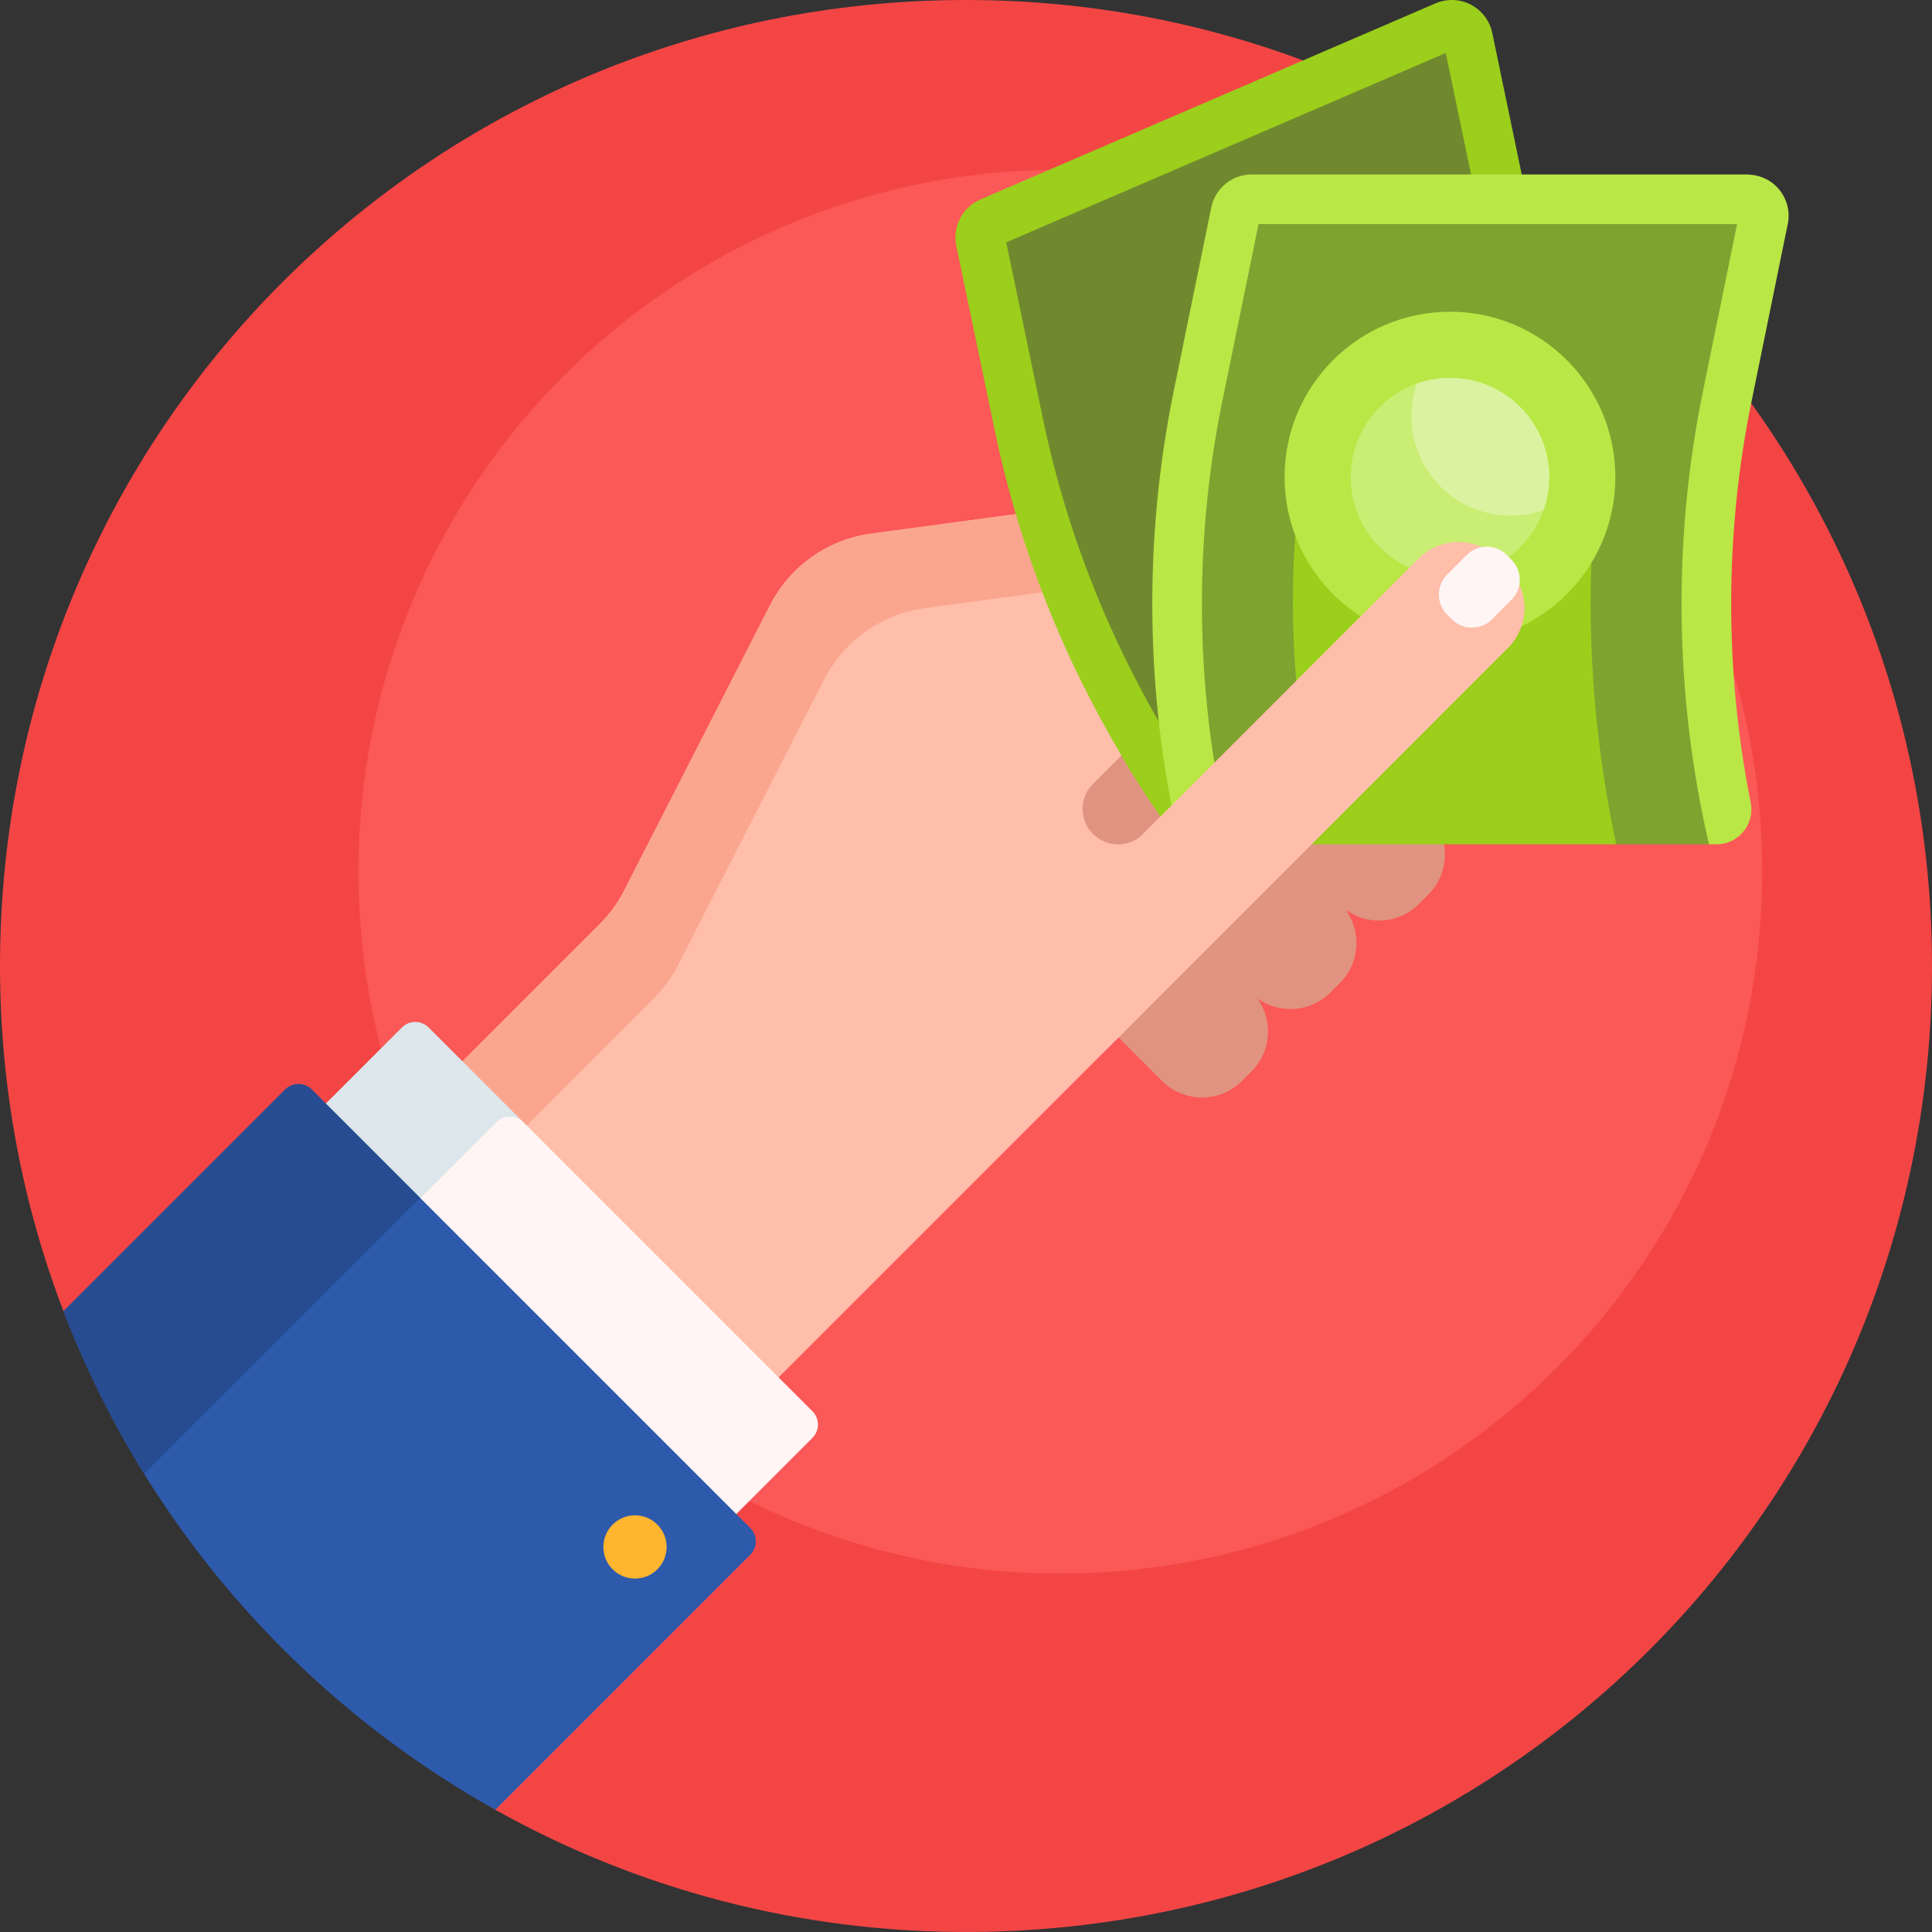 <svg width="48" height="48" viewBox="0 0 48 48" fill="none" xmlns="http://www.w3.org/2000/svg">
<rect x="0" y="0" width="48" height="48" fill="#333333" stroke="none"/>
<g clip-path="url(#clip0_45_1166)">
<path d="M48 24C48 37.211 37.422 47.886 24.211 47.999C19.867 48.036 15.787 46.92 12.259 44.937C11.973 44.776 11.791 44.48 11.769 44.153C11.413 38.996 7.69 34.766 2.783 33.645C2.236 33.52 1.789 33.127 1.588 32.604C0.562 29.933 0 27.032 0 24C0 10.707 10.698 0.005 23.991 1.72223e-06C37.25 -0.005 48 10.742 48 24Z" fill="#F44545"/>
<path d="M43.781 21.656C43.781 31.287 35.974 39.094 26.344 39.094C16.713 39.094 8.906 31.287 8.906 21.656C8.906 12.026 16.713 4.219 26.344 4.219C35.974 4.219 43.781 12.026 43.781 21.656Z" fill="#FB5858"/>
<path d="M37.685 20.028L37.452 20.262C36.956 20.757 36.182 20.806 35.632 20.406C36.031 20.956 35.983 21.73 35.487 22.226L35.254 22.459C34.758 22.955 33.984 23.003 33.434 22.604C33.833 23.154 33.785 23.928 33.289 24.424L33.056 24.657C32.56 25.153 31.786 25.201 31.236 24.802C31.636 25.352 31.587 26.126 31.092 26.621L30.858 26.855C30.309 27.404 29.418 27.404 28.869 26.855L23.746 21.732C23.196 21.183 23.196 20.292 23.746 19.743L23.979 19.509C24.475 19.013 25.249 18.965 25.799 19.364C25.4 18.815 25.448 18.041 25.944 17.545L26.177 17.311C26.673 16.816 27.447 16.767 27.997 17.167C27.597 16.617 27.646 15.843 28.141 15.347L28.375 15.113C28.871 14.618 29.645 14.569 30.195 14.969C29.795 14.419 29.843 13.645 30.339 13.149L30.573 12.916C31.122 12.366 32.013 12.366 32.562 12.916L37.685 18.039C38.234 18.588 38.234 19.479 37.685 20.028Z" fill="#E09380"/>
<path d="M26.308 22.96L28.456 25.108L13.565 40L5.711 32.147L14.898 22.96C15.143 22.715 15.349 22.433 15.507 22.124L19.13 15.038C19.626 14.068 20.566 13.402 21.646 13.257L31.568 11.921L33.136 13.489L26.529 20.096L27.85 21.417L26.308 22.96Z" fill="#FFBEAA"/>
<path d="M33.136 13.489L32.844 13.781L22.986 15.108C21.907 15.254 20.966 15.919 20.471 16.889L16.847 23.975C16.689 24.284 16.484 24.566 16.238 24.812L7.307 33.742L5.711 32.147L14.898 22.96C15.143 22.715 15.349 22.433 15.507 22.124L19.13 15.038C19.626 14.068 20.566 13.402 21.646 13.257L31.568 11.921L33.136 13.489Z" fill="#FAA68E"/>
<path d="M41.955 15.494L29.879 20.696C29.869 20.682 29.858 20.667 29.847 20.653C27.622 17.656 26.075 14.211 25.314 10.556L24.362 5.982C24.322 5.791 24.422 5.598 24.601 5.521L35.907 0.65C36.146 0.547 36.419 0.689 36.472 0.944L37.39 5.354C38.151 9.008 39.697 12.454 41.923 15.45C41.934 15.465 41.944 15.479 41.955 15.494Z" fill="#71892E"/>
<path d="M42.536 15.243L41.374 15.744C39.14 12.713 37.554 9.166 36.787 5.479L35.92 1.316L24.999 6.021L25.917 10.43C26.655 13.973 28.185 17.381 30.342 20.285C30.382 20.339 30.421 20.392 30.46 20.446L29.298 20.947C27.064 17.916 25.478 14.368 24.711 10.682L23.759 6.108C23.66 5.632 23.912 5.147 24.358 4.955L35.663 0.084C35.948 -0.038 36.269 -0.027 36.544 0.116C36.756 0.227 36.92 0.405 37.013 0.62C37.04 0.683 37.061 0.75 37.075 0.818L37.993 5.228C38.731 8.77 40.261 12.178 42.418 15.083C42.458 15.136 42.497 15.19 42.536 15.243Z" fill="#9BCF1B"/>
<path d="M42.911 9.857C42.188 13.396 42.218 17.046 42.999 20.57C43.025 20.688 42.459 20.976 42.459 20.976H40.154L39.189 20.348L33.894 20.462L32.451 20.976H29.943C29.938 20.959 29.934 20.941 29.93 20.924C29.072 17.291 29.015 13.514 29.762 9.857L30.697 5.279C30.736 5.088 30.904 4.951 31.1 4.951H43.41C43.67 4.951 43.864 5.189 43.812 5.444L42.911 9.857Z" fill="#7FA32F"/>
<path d="M44.438 5.36C44.438 5.429 44.431 5.498 44.416 5.567L43.515 9.98C42.849 13.241 42.843 16.662 43.494 19.93C43.495 19.933 43.495 19.936 43.496 19.939C43.603 20.475 43.195 20.976 42.648 20.976H42.459C41.606 17.308 41.553 13.423 42.307 9.733L43.158 5.567H31.268L30.366 9.98C29.628 13.59 29.701 17.397 30.577 20.974C30.576 20.975 30.576 20.975 30.576 20.976H29.31C28.457 17.308 28.404 13.423 29.158 9.733L30.093 5.156C30.191 4.678 30.612 4.334 31.1 4.334H43.382C43.657 4.334 43.928 4.431 44.125 4.623C44.328 4.822 44.438 5.087 44.438 5.36Z" fill="#B9E746"/>
<path d="M40.154 20.976H32.451C32.398 20.72 32.79 20.465 32.73 20.21C32.15 17.758 31.984 15.191 32.233 12.675H39.608C39.548 13.432 39.518 14.191 39.518 14.95C39.518 16.976 39.731 19.002 40.154 20.976Z" fill="#9BCF1B"/>
<path d="M40.133 11.854C40.133 14.123 38.294 15.963 36.024 15.963C33.755 15.963 31.915 14.123 31.915 11.854C31.915 9.584 33.755 7.745 36.024 7.745C38.294 7.745 40.133 9.584 40.133 11.854Z" fill="#B9E746"/>
<path d="M38.489 11.854C38.489 13.216 37.386 14.319 36.024 14.319C34.662 14.319 33.559 13.216 33.559 11.854C33.559 10.492 34.662 9.388 36.024 9.388C37.386 9.388 38.489 10.492 38.489 11.854Z" fill="#CAED73"/>
<path d="M38.49 11.854C38.49 12.141 38.441 12.416 38.35 12.672C38.094 12.762 37.819 12.811 37.532 12.811C36.17 12.811 35.067 11.707 35.067 10.346C35.067 10.059 35.116 9.784 35.206 9.528C35.462 9.437 35.737 9.388 36.024 9.388C37.386 9.388 38.49 10.492 38.49 11.854Z" fill="#DBF3A0"/>
<path d="M37.463 16.101L27.45 26.115C26.901 26.664 26.01 26.664 25.461 26.115L25.227 25.881C24.678 25.332 24.678 24.441 25.227 23.892L35.241 13.879C35.79 13.33 36.68 13.33 37.229 13.879L37.463 14.113C38.012 14.662 38.012 15.552 37.463 16.101Z" fill="#FFBEAA"/>
<path d="M29.331 21.76H24.232V17.068H26.933C27.221 17.646 27.53 18.214 27.859 18.769L27.155 19.472C26.811 19.817 26.811 20.375 27.155 20.72C27.5 21.064 28.058 21.064 28.403 20.72L28.832 20.29C28.985 20.511 29.141 20.73 29.301 20.947L29.331 21.76Z" fill="#FFBEAA"/>
<path d="M37.553 14.9L37.066 15.388C36.791 15.662 36.346 15.662 36.071 15.388L35.954 15.271C35.68 14.996 35.68 14.551 35.954 14.276L36.441 13.789C36.716 13.514 37.161 13.514 37.436 13.789L37.553 13.906C37.827 14.181 37.827 14.626 37.553 14.9Z" fill="#FFF5F5"/>
<path d="M4.722 30.791L9.986 25.527C10.169 25.344 10.466 25.344 10.649 25.527L13.485 28.363C13.668 28.546 13.668 28.843 13.485 29.026L8.221 34.29C8.038 34.473 7.741 34.473 7.558 34.29L4.722 31.454C4.539 31.271 4.539 30.974 4.722 30.791Z" fill="#DCE6EB"/>
<path d="M7.072 33.141L12.336 27.877C12.519 27.694 12.816 27.694 12.999 27.877L20.184 35.062C20.367 35.245 20.367 35.542 20.184 35.725L14.92 40.989C14.737 41.172 14.44 41.172 14.257 40.989L7.072 33.804C6.889 33.621 6.889 33.324 7.072 33.141Z" fill="#FFF5F5"/>
<path d="M18.641 37.964C18.824 38.148 18.824 38.444 18.641 38.627L12.306 44.963C7.426 42.235 3.597 37.853 1.578 32.576L7.084 27.07C7.267 26.887 7.564 26.887 7.747 27.07L18.641 37.964Z" fill="#2E5AAC"/>
<path d="M3.58 36.617C2.792 35.344 2.12 33.992 1.578 32.576L7.084 27.07C7.267 26.887 7.564 26.887 7.747 27.07L10.437 29.76L3.58 36.617Z" fill="#274C91"/>
<path d="M16.332 38.989C16.025 39.296 15.527 39.296 15.221 38.989C14.914 38.682 14.914 38.184 15.221 37.878C15.527 37.571 16.025 37.571 16.332 37.878C16.639 38.184 16.639 38.682 16.332 38.989Z" fill="#FFB52D"/>
</g>
<defs>
<clipPath id="clip0_45_1166">
<rect width="48" height="48" fill="white"/>
</clipPath>
</defs>
</svg>
